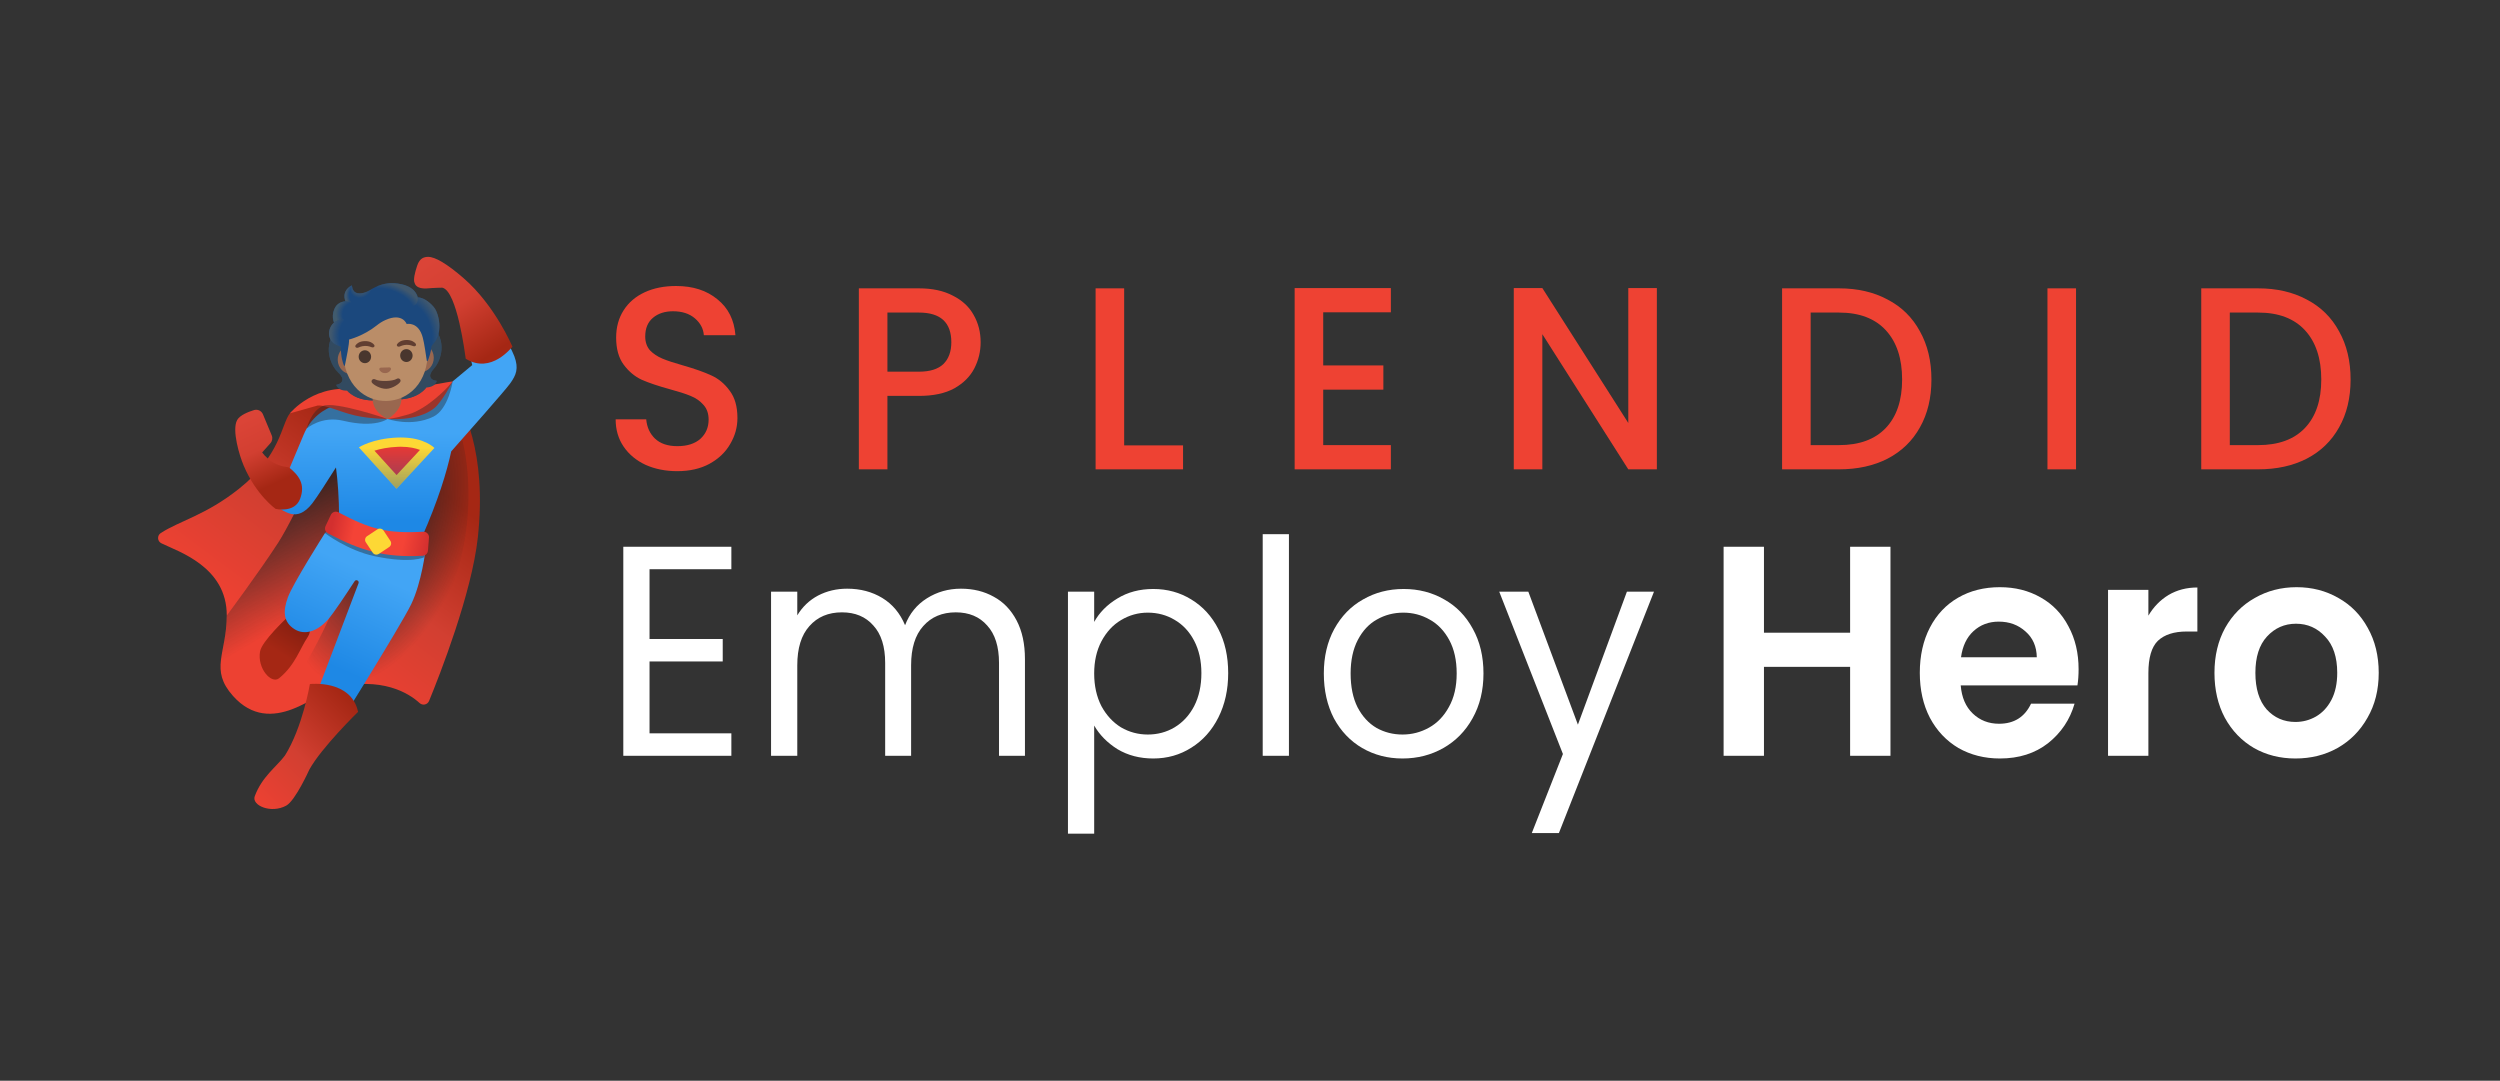 <svg width="192" height="83" viewBox="0 0 192 83" fill="none" xmlns="http://www.w3.org/2000/svg">
<rect x="0" y="0" width="192" height="83" fill="#333333" stroke="none"/>
<path d="M173.424 22.145C174.848 22.145 176.093 22.432 177.158 23.005C178.235 23.565 179.063 24.378 179.64 25.445C180.23 26.498 180.526 27.732 180.526 29.145C180.526 30.558 180.23 31.785 179.64 32.825C179.063 33.865 178.235 34.665 177.158 35.225C176.093 35.772 174.848 36.045 173.424 36.045H169.055V22.145H173.424ZM173.424 34.185C174.989 34.185 176.189 33.745 177.023 32.865C177.857 31.985 178.274 30.745 178.274 29.145C178.274 27.532 177.857 26.272 177.023 25.365C176.189 24.459 174.989 24.005 173.424 24.005H171.249V34.185H173.424Z" fill="#EE4233"/>
<path d="M159.439 22.145V36.045H157.245V22.145H159.439Z" fill="#EE4233"/>
<path d="M141.233 22.145C142.657 22.145 143.901 22.432 144.966 23.005C146.044 23.565 146.872 24.378 147.449 25.445C148.039 26.498 148.334 27.732 148.334 29.145C148.334 30.558 148.039 31.785 147.449 32.825C146.872 33.865 146.044 34.665 144.966 35.225C143.901 35.772 142.657 36.045 141.233 36.045H136.864V22.145H141.233ZM141.233 34.185C142.798 34.185 143.998 33.745 144.832 32.865C145.666 31.985 146.083 30.745 146.083 29.145C146.083 27.532 145.666 26.272 144.832 25.365C143.998 24.459 142.798 24.005 141.233 24.005H139.058V34.185H141.233Z" fill="#EE4233"/>
<path d="M127.247 36.045H125.053L118.452 25.665V36.045H116.258V22.125H118.452L125.053 32.485V22.125H127.247V36.045Z" fill="#EE4233"/>
<path d="M101.623 23.985V28.065H106.242V29.925H101.623V34.185H106.819V36.045H99.429V22.125H106.819V23.985H101.623Z" fill="#EE4233"/>
<path d="M86.336 34.205H90.858V36.045H84.142V22.145H86.336V34.205Z" fill="#EE4233"/>
<path d="M75.313 26.285C75.313 26.992 75.153 27.659 74.832 28.285C74.511 28.912 73.998 29.425 73.293 29.825C72.587 30.212 71.682 30.405 70.579 30.405H68.154V36.045H65.96V22.145H70.579C71.605 22.145 72.471 22.332 73.177 22.705C73.895 23.065 74.428 23.558 74.774 24.185C75.134 24.812 75.313 25.512 75.313 26.285ZM70.579 28.545C71.413 28.545 72.035 28.352 72.446 27.965C72.856 27.565 73.062 27.005 73.062 26.285C73.062 24.765 72.234 24.005 70.579 24.005H68.154V28.545H70.579Z" fill="#EE4233"/>
<path d="M52.016 36.185C51.118 36.185 50.31 36.025 49.591 35.705C48.873 35.372 48.308 34.905 47.898 34.305C47.487 33.705 47.282 33.005 47.282 32.205H49.63C49.681 32.805 49.906 33.298 50.303 33.685C50.714 34.072 51.285 34.265 52.016 34.265C52.773 34.265 53.363 34.078 53.787 33.705C54.21 33.318 54.422 32.825 54.422 32.225C54.422 31.758 54.287 31.378 54.018 31.085C53.761 30.792 53.434 30.565 53.036 30.405C52.651 30.245 52.112 30.072 51.419 29.885C50.547 29.645 49.835 29.405 49.283 29.165C48.744 28.912 48.282 28.525 47.898 28.005C47.513 27.485 47.32 26.792 47.32 25.925C47.32 25.125 47.513 24.425 47.898 23.825C48.282 23.225 48.821 22.765 49.514 22.445C50.207 22.125 51.009 21.965 51.92 21.965C53.216 21.965 54.274 22.305 55.095 22.985C55.929 23.652 56.391 24.572 56.481 25.745H54.056C54.018 25.238 53.787 24.805 53.363 24.445C52.94 24.085 52.382 23.905 51.689 23.905C51.06 23.905 50.547 24.072 50.149 24.405C49.752 24.738 49.553 25.218 49.553 25.845C49.553 26.272 49.675 26.625 49.918 26.905C50.175 27.172 50.496 27.385 50.881 27.545C51.266 27.705 51.792 27.878 52.459 28.065C53.344 28.318 54.063 28.572 54.614 28.825C55.179 29.078 55.654 29.472 56.038 30.005C56.436 30.525 56.635 31.225 56.635 32.105C56.635 32.812 56.449 33.478 56.077 34.105C55.718 34.732 55.185 35.238 54.48 35.625C53.787 35.998 52.966 36.185 52.016 36.185Z" fill="#EE4233"/>
<path d="M127.026 45.441L119.723 63.979H117.642L120.032 57.907L115.141 45.441H117.376L121.183 55.653L124.946 45.441H127.026Z" fill="white"/>
<path d="M107.712 58.252C106.576 58.252 105.543 57.984 104.614 57.447C103.699 56.91 102.976 56.151 102.445 55.17C101.928 54.173 101.67 53.023 101.67 51.72C101.67 50.432 101.936 49.297 102.467 48.316C103.013 47.319 103.751 46.56 104.68 46.039C105.61 45.502 106.65 45.234 107.801 45.234C108.952 45.234 109.992 45.502 110.921 46.039C111.851 46.56 112.581 47.312 113.113 48.293C113.659 49.274 113.931 50.417 113.931 51.72C113.931 53.023 113.651 54.173 113.09 55.17C112.545 56.151 111.799 56.91 110.855 57.447C109.911 57.984 108.863 58.252 107.712 58.252ZM107.712 56.412C108.435 56.412 109.114 56.236 109.748 55.883C110.383 55.53 110.892 55.001 111.276 54.296C111.674 53.591 111.873 52.732 111.873 51.72C111.873 50.708 111.681 49.849 111.298 49.144C110.914 48.439 110.412 47.917 109.793 47.58C109.173 47.227 108.502 47.051 107.779 47.051C107.041 47.051 106.362 47.227 105.743 47.58C105.138 47.917 104.651 48.439 104.282 49.144C103.913 49.849 103.728 50.708 103.728 51.72C103.728 52.747 103.906 53.614 104.26 54.319C104.629 55.024 105.115 55.553 105.72 55.906C106.325 56.243 106.989 56.412 107.712 56.412Z" fill="white"/>
<path d="M98.99 41.025V58.045H96.976V41.025H98.99Z" fill="white"/>
<path d="M84.033 47.764C84.432 47.043 85.022 46.445 85.804 45.97C86.601 45.479 87.523 45.234 88.57 45.234C89.648 45.234 90.621 45.502 91.492 46.039C92.377 46.576 93.071 47.335 93.572 48.316C94.074 49.282 94.325 50.409 94.325 51.697C94.325 52.97 94.074 54.104 93.572 55.101C93.071 56.098 92.377 56.872 91.492 57.424C90.621 57.976 89.648 58.252 88.57 58.252C87.538 58.252 86.623 58.014 85.826 57.539C85.044 57.048 84.447 56.443 84.033 55.722V64.025H82.019V45.441H84.033V47.764ZM92.267 51.697C92.267 50.746 92.082 49.918 91.713 49.213C91.344 48.508 90.843 47.971 90.208 47.603C89.589 47.235 88.903 47.051 88.15 47.051C87.412 47.051 86.726 47.243 86.092 47.626C85.472 47.994 84.97 48.538 84.587 49.259C84.218 49.964 84.033 50.785 84.033 51.72C84.033 52.671 84.218 53.506 84.587 54.227C84.97 54.932 85.472 55.477 86.092 55.86C86.726 56.228 87.412 56.412 88.15 56.412C88.903 56.412 89.589 56.228 90.208 55.86C90.843 55.477 91.344 54.932 91.713 54.227C92.082 53.506 92.267 52.663 92.267 51.697Z" fill="white"/>
<path d="M73.802 45.211C74.747 45.211 75.588 45.418 76.325 45.832C77.063 46.231 77.646 46.836 78.074 47.649C78.502 48.462 78.716 49.451 78.716 50.616V58.045H76.724V50.915C76.724 49.658 76.421 48.699 75.816 48.04C75.226 47.365 74.422 47.028 73.404 47.028C72.356 47.028 71.523 47.381 70.903 48.086C70.283 48.776 69.973 49.78 69.973 51.099V58.045H67.981V50.915C67.981 49.658 67.679 48.699 67.074 48.04C66.484 47.365 65.68 47.028 64.662 47.028C63.614 47.028 62.78 47.381 62.161 48.086C61.541 48.776 61.231 49.78 61.231 51.099V58.045H59.217V45.441H61.231V47.258C61.63 46.599 62.161 46.093 62.825 45.74C63.503 45.387 64.249 45.211 65.06 45.211C66.078 45.211 66.978 45.449 67.76 45.924C68.542 46.399 69.125 47.097 69.509 48.017C69.848 47.128 70.409 46.438 71.191 45.947C71.973 45.456 72.843 45.211 73.802 45.211Z" fill="white"/>
<path d="M49.884 43.716V49.075H55.505V50.8H49.884V56.32H56.169V58.045H47.87V41.991H56.169V43.716H49.884Z" fill="white"/>
<path d="M176.29 58.252C175.11 58.252 174.047 57.984 173.103 57.447C172.159 56.895 171.413 56.121 170.868 55.124C170.336 54.127 170.071 52.977 170.071 51.674C170.071 50.371 170.344 49.221 170.89 48.224C171.45 47.227 172.21 46.461 173.169 45.924C174.128 45.372 175.198 45.096 176.379 45.096C177.559 45.096 178.629 45.372 179.588 45.924C180.547 46.461 181.299 47.227 181.845 48.224C182.406 49.221 182.686 50.371 182.686 51.674C182.686 52.977 182.399 54.127 181.823 55.124C181.262 56.121 180.495 56.895 179.521 57.447C178.562 57.984 177.485 58.252 176.29 58.252ZM176.29 55.446C176.851 55.446 177.374 55.308 177.861 55.032C178.363 54.741 178.761 54.311 179.057 53.744C179.352 53.177 179.499 52.487 179.499 51.674C179.499 50.463 179.189 49.535 178.57 48.891C177.965 48.232 177.22 47.902 176.334 47.902C175.449 47.902 174.704 48.232 174.099 48.891C173.509 49.535 173.214 50.463 173.214 51.674C173.214 52.885 173.501 53.821 174.077 54.48C174.667 55.124 175.405 55.446 176.29 55.446Z" fill="white"/>
<path d="M164.996 47.281C165.394 46.606 165.911 46.078 166.545 45.694C167.194 45.311 167.932 45.119 168.758 45.119V48.5H167.939C166.966 48.5 166.228 48.738 165.726 49.213C165.239 49.688 164.996 50.517 164.996 51.697V58.045H161.897V45.303H164.996V47.281Z" fill="white"/>
<path d="M159.636 51.398C159.636 51.858 159.606 52.272 159.547 52.64H150.583C150.657 53.56 150.967 54.281 151.513 54.802C152.059 55.323 152.73 55.584 153.527 55.584C154.678 55.584 155.497 55.07 155.984 54.043H159.326C158.972 55.27 158.293 56.282 157.29 57.079C156.286 57.861 155.054 58.252 153.593 58.252C152.413 58.252 151.351 57.984 150.406 57.447C149.477 56.895 148.746 56.121 148.215 55.124C147.699 54.127 147.441 52.977 147.441 51.674C147.441 50.355 147.699 49.198 148.215 48.201C148.732 47.204 149.455 46.438 150.384 45.901C151.314 45.364 152.384 45.096 153.593 45.096C154.759 45.096 155.799 45.357 156.714 45.878C157.644 46.399 158.359 47.143 158.861 48.109C159.377 49.06 159.636 50.156 159.636 51.398ZM156.426 50.478C156.412 49.65 156.124 48.991 155.563 48.5C155.003 47.994 154.316 47.741 153.505 47.741C152.738 47.741 152.088 47.986 151.557 48.477C151.041 48.952 150.724 49.619 150.606 50.478H156.426Z" fill="white"/>
<path d="M145.188 41.991V58.045H142.089V51.214H135.472V58.045H132.373V41.991H135.472V48.592H142.089V41.991H145.188Z" fill="white"/>
<g clip-path="url(#clip0_19002_1166)">
<path d="M34.17 30.006C34.376 29.879 34.644 29.93 34.782 30.13C35.504 31.174 37.425 34.657 36.696 41.291C36.222 45.598 33.781 51.817 32.953 53.831C32.925 53.899 32.881 53.959 32.825 54.007C32.769 54.054 32.703 54.087 32.631 54.103C32.559 54.119 32.485 54.117 32.414 54.098C32.343 54.079 32.278 54.042 32.224 53.993C31.392 53.233 29.361 51.951 25.662 52.81C24.49 53.082 20.832 56.746 17.893 53.446C16.078 51.408 17.402 50.208 17.415 47.276C17.433 43.501 13.634 42.343 12.393 41.724C12.077 41.566 12.053 41.13 12.348 40.937C13.789 40.002 15.81 39.562 18.35 37.541C21.575 34.98 21.602 32.58 22.262 31.748C22.596 31.329 25.222 30.15 25.222 30.15C25.222 30.15 27.058 30.638 27.147 30.673L30.423 32.12C30.553 32.168 30.701 32.154 30.822 32.078L34.17 30.006Z" fill="url(#paint0_linear_19002_1166)"/>
<path d="M34.998 44.316C36.858 38.558 35.511 33.828 35.511 33.828C35.511 33.828 30.052 35.757 30.038 35.98C30.028 36.204 26.491 44.612 26.491 44.612C26.491 44.612 23.916 51.576 20.65 54.814C22.991 54.56 24.885 52.989 25.662 52.81C28.099 52.243 29.808 52.607 30.932 53.14C31.547 52.16 33.692 48.365 34.998 44.316Z" fill="url(#paint1_radial_19002_1166)"/>
<path d="M27.274 33.98L25.531 33.189C25.531 33.189 22.768 39.497 21.369 41.673C19.966 43.849 17.415 47.276 17.415 47.276C17.419 50.208 16.075 51.408 17.893 53.446C18.014 53.584 18.141 53.704 18.265 53.817C19.43 52.418 21.355 49.685 22.799 47.637C26.7 42.099 27.274 33.98 27.274 33.98Z" fill="url(#paint2_linear_19002_1166)"/>
<path d="M39.501 27.359C39.154 26.414 37.456 23.701 37.456 23.701L35.483 24.65L36.267 28.04L32.736 30.979C31.277 30.641 29.767 30.581 28.285 30.8C27.274 30.724 24.4 30.759 23.314 33.402L21.74 37.149L20.464 37.592C20.11 38.331 21.272 38.998 22.011 39.349C22.75 39.7 23.386 39.428 23.991 38.648C24.352 38.18 25.191 36.87 25.803 35.898C25.94 36.939 26.037 38.211 26.044 39.758L28.907 41.136L32.393 41.284C33.664 38.407 34.321 36.217 34.654 34.667C35.806 33.368 38.79 29.992 39.175 29.456C39.649 28.796 39.849 28.304 39.501 27.359Z" fill="url(#paint3_linear_19002_1166)"/>
<path d="M18.213 32.261C18.416 31.89 19.052 31.635 19.509 31.494C19.787 31.408 20.083 31.553 20.193 31.817L20.87 33.44C20.953 33.639 20.915 33.87 20.77 34.035L20.134 34.749C20.368 35.066 20.66 35.32 20.997 35.523C21.571 35.87 22.145 35.856 22.204 35.904C22.933 36.492 23.476 37.18 23.049 38.307C22.627 39.428 21.169 39.084 21.169 39.084C21.169 39.084 19.674 38.032 18.711 35.75C18.399 35.018 17.79 33.031 18.213 32.261Z" fill="url(#paint4_linear_19002_1166)"/>
<path d="M22.018 47.465C22.018 47.465 20.114 49.235 19.973 50.029C19.739 51.346 20.853 52.562 21.43 52.092C22.685 51.074 23.025 49.812 23.648 48.898C24.266 47.984 22.843 46.629 22.018 47.465Z" fill="url(#paint5_linear_19002_1166)"/>
<path d="M28.453 41.937L28.367 42.171C28.213 41.6 27.848 41.078 27.353 40.813C27.353 40.813 25.366 40.157 24.868 41.081C24.868 41.081 22.486 44.835 22.108 45.88C21.726 46.925 21.74 47.778 22.634 48.331C23.355 48.775 24.325 48.561 25.212 47.554C25.61 47.1 26.532 45.715 27.233 44.639C27.343 44.467 27.608 44.601 27.535 44.794L23.369 55.763L25.229 56.945C25.229 56.945 30.763 48.101 31.578 46.41C32.393 44.718 32.681 42.236 32.681 42.236L28.453 41.937Z" fill="url(#paint6_linear_19002_1166)"/>
<path opacity="0.4" d="M24.961 40.947L25.648 39.827C25.744 39.61 25.992 39.521 26.191 39.634C28.467 40.934 29.677 41.281 32.265 41.126C32.503 41.112 32.699 41.325 32.681 41.583L32.592 42.79C32.592 42.79 31.643 43.326 28.745 42.711C26.69 42.274 24.961 40.947 24.961 40.947Z" fill="#212121"/>
<path d="M32.468 42.683C29.553 42.838 27.728 42.312 25.184 40.961C24.985 40.855 24.905 40.61 25.002 40.404L25.411 39.538C25.514 39.321 25.779 39.232 25.992 39.345C28.429 40.645 29.725 40.989 32.502 40.837C32.757 40.824 32.97 41.04 32.946 41.294L32.867 42.291C32.85 42.505 32.678 42.673 32.468 42.683Z" fill="url(#paint7_linear_19002_1166)"/>
<path d="M29.887 42.013L29.093 42.539C28.934 42.642 28.725 42.601 28.622 42.443L28.096 41.648C28.071 41.611 28.054 41.57 28.045 41.526C28.037 41.482 28.037 41.437 28.046 41.393C28.055 41.349 28.072 41.308 28.097 41.271C28.122 41.234 28.154 41.202 28.192 41.178L28.986 40.652C29.023 40.627 29.065 40.61 29.109 40.601C29.152 40.593 29.198 40.593 29.241 40.602C29.285 40.611 29.327 40.628 29.364 40.653C29.401 40.678 29.432 40.711 29.457 40.748L29.983 41.542C30.086 41.697 30.045 41.906 29.887 42.013Z" fill="#FDD835"/>
<path d="M28.137 34.461C28.577 34.268 29.395 34 30.574 33.956C30.649 33.952 30.722 33.952 30.791 33.952C31.853 33.952 32.502 34.241 32.836 34.444L30.45 37.008L28.137 34.461Z" fill="#E53935"/>
<path d="M30.794 34.31C31.444 34.31 31.922 34.427 32.255 34.554L30.457 36.486L28.756 34.613C29.192 34.475 29.807 34.341 30.588 34.313C30.66 34.31 30.725 34.31 30.794 34.31ZM30.794 33.599C30.718 33.599 30.643 33.599 30.564 33.602C28.58 33.674 27.563 34.358 27.563 34.358L30.45 37.538L33.365 34.403C33.362 34.403 32.612 33.599 30.794 33.599Z" fill="#FDD835"/>
<path opacity="0.42" d="M27.563 34.358C27.563 34.358 28.58 33.674 30.564 33.601C32.547 33.529 33.365 34.402 33.365 34.402L30.45 37.537L27.563 34.358Z" fill="url(#paint8_linear_19002_1166)"/>
<path d="M23.799 52.535C23.799 52.535 23.245 55.856 21.881 58.028C21.214 58.912 20.128 59.637 19.564 61.153C19.306 61.851 20.812 62.514 21.984 61.871C22.689 61.483 23.754 59.111 23.754 59.111C24.696 57.399 27.501 54.67 27.501 54.67C26.961 52.164 23.799 52.535 23.799 52.535Z" fill="url(#paint9_linear_19002_1166)"/>
<path d="M22.266 31.745C22.266 31.745 24.222 29.277 27.714 29.982C30.309 30.504 29.763 32.171 29.763 32.171C29.763 32.171 28.453 32.182 27.274 31.91C26.081 31.635 25.019 31.082 24.387 31.147L22.266 31.745Z" fill="#ED4132"/>
<path d="M29.763 32.175C29.763 32.175 29.924 30.487 31.066 30.078C32.207 29.669 34.764 29.291 34.764 29.291C34.764 29.291 33.963 30.858 33.345 31.353C32.038 32.395 29.763 32.175 29.763 32.175Z" fill="#ED4132"/>
<path opacity="0.4" d="M23.548 32.917C23.548 32.917 24.669 31.907 26.373 32.316C28.828 32.904 29.763 32.175 29.763 32.175C29.763 32.175 31.567 32.825 33.276 32.003C34.448 31.439 34.768 29.291 34.768 29.291L34.366 29.744C34.366 29.744 32.86 31.384 31.361 31.828C30.265 32.154 29.766 32.175 29.766 32.175C29.766 32.175 25.724 30.79 24.802 31.174C23.881 31.559 23.548 32.917 23.548 32.917Z" fill="#212121"/>
<path d="M35.768 27.551C35.72 27.232 35.112 22.347 33.97 22.093C33.97 22.093 33.365 22.099 32.747 22.154C32.258 22.172 31.935 22.041 31.843 21.735C31.729 21.501 31.846 20.979 32.042 20.394C32.238 19.807 32.589 19.734 32.867 19.727C33.407 19.714 34.328 20.26 35.593 21.354C38.027 23.457 39.357 26.63 39.357 26.63C39.312 26.63 37.745 28.772 35.768 27.551Z" fill="url(#paint10_linear_19002_1166)"/>
<path d="M33.083 29.023C32.953 28.806 33.101 28.572 33.352 28.284C33.754 27.823 34.17 26.778 33.706 25.75C33.709 25.743 33.616 25.571 33.616 25.564H33.441C33.386 25.558 31.461 25.63 29.536 25.709C27.611 25.785 25.689 25.867 25.634 25.877C25.634 25.877 25.383 26.077 25.387 26.084C25.002 27.146 25.504 28.153 25.94 28.579C26.215 28.847 26.38 29.067 26.267 29.294C26.157 29.514 25.806 29.559 25.806 29.559C25.806 29.559 25.896 29.776 26.095 29.886C26.281 29.989 26.504 30.006 26.659 30.002C26.659 30.002 27.291 30.81 28.862 30.748L29.735 30.714L30.608 30.68C32.179 30.618 32.746 29.762 32.746 29.762C32.901 29.751 33.121 29.717 33.297 29.6C33.489 29.473 33.561 29.25 33.561 29.25C33.561 29.25 33.211 29.236 33.083 29.023Z" fill="#324A60"/>
<path d="M29.735 30.717L29.698 29.796L32.478 29.463L32.747 29.765C32.747 29.765 32.179 30.621 30.608 30.683L29.735 30.717Z" fill="url(#paint11_radial_19002_1166)"/>
<path d="M32.723 29.363C32.279 28.744 33.197 28.473 33.197 28.473C33.042 28.679 32.977 28.858 33.08 29.026C33.207 29.236 33.561 29.253 33.561 29.253C33.561 29.253 33.101 29.696 32.723 29.363Z" fill="url(#paint12_radial_19002_1166)"/>
<path d="M33.706 25.75C34.159 26.744 33.767 27.802 33.376 28.26C33.321 28.322 33.094 28.566 33.046 28.755C33.046 28.755 32.062 27.493 31.753 26.74C31.691 26.589 31.633 26.431 31.619 26.269C31.609 26.145 31.622 26.001 31.688 25.891C31.77 25.761 33.651 25.647 33.651 25.647C33.654 25.647 33.706 25.75 33.706 25.75Z" fill="url(#paint13_radial_19002_1166)"/>
<path d="M25.387 26.084C25.012 27.111 25.49 28.136 25.916 28.559C25.975 28.617 26.222 28.84 26.284 29.026C26.284 29.026 27.164 27.689 27.412 26.916C27.46 26.761 27.508 26.599 27.508 26.434C27.508 26.311 27.484 26.166 27.408 26.063C27.315 25.939 27.215 25.977 27.068 25.984C26.786 25.994 25.552 25.974 25.456 25.977C25.456 25.974 25.387 26.084 25.387 26.084Z" fill="url(#paint14_radial_19002_1166)"/>
<path d="M29.739 30.717L29.701 29.796L26.903 29.686L26.662 30.009C26.662 30.009 27.295 30.817 28.866 30.755L29.739 30.717Z" fill="url(#paint15_radial_19002_1166)"/>
<path d="M26.652 29.604C27.044 28.951 26.109 28.751 26.109 28.751C26.277 28.944 26.356 29.116 26.27 29.294C26.16 29.514 25.81 29.559 25.81 29.559C25.81 29.559 26.305 29.968 26.652 29.604Z" fill="url(#paint16_radial_19002_1166)"/>
<path d="M29.694 29.738L28.587 29.768L28.618 30.628C28.618 31.714 29.773 32.175 29.773 32.175C29.773 32.175 30.829 31.608 30.829 30.611L30.798 29.71L29.694 29.738Z" fill="#99674F"/>
<path d="M32.245 26.372L31.53 26.393L27.659 26.499L26.944 26.52C26.374 26.537 25.92 27.046 25.937 27.654C25.954 28.263 26.435 28.747 27.006 28.734L27.721 28.713L31.592 28.607L32.307 28.586C32.877 28.569 33.331 28.06 33.314 27.452C33.297 26.843 32.815 26.358 32.245 26.372Z" fill="#99674F"/>
<path d="M29.477 22.533C27.79 22.577 26.277 24.427 26.349 27.022C26.422 29.604 28.065 30.838 29.704 30.793C31.344 30.748 32.919 29.428 32.85 26.843C32.774 24.248 31.162 22.488 29.477 22.533Z" fill="#BA8D68"/>
<path d="M28.037 27.892C28.301 27.884 28.509 27.657 28.501 27.384C28.494 27.11 28.274 26.895 28.01 26.902C27.746 26.909 27.538 27.137 27.546 27.41C27.553 27.683 27.773 27.899 28.037 27.892Z" fill="#49362E"/>
<path d="M31.224 27.802C31.487 27.795 31.695 27.568 31.688 27.294C31.68 27.021 31.46 26.805 31.197 26.812C30.933 26.82 30.725 27.047 30.733 27.32C30.74 27.594 30.96 27.809 31.224 27.802Z" fill="#49362E"/>
<path d="M30.461 29.098C30.158 29.291 29.144 29.318 28.831 29.143C28.653 29.043 28.474 29.208 28.553 29.366C28.629 29.521 29.192 29.875 29.67 29.861C30.148 29.848 30.684 29.466 30.75 29.304C30.818 29.146 30.636 28.988 30.461 29.098Z" fill="#5D4037"/>
<path d="M29.952 28.222C29.942 28.218 29.932 28.215 29.921 28.215L29.234 28.235C29.223 28.235 29.213 28.239 29.203 28.246C29.141 28.273 29.11 28.338 29.141 28.407C29.172 28.476 29.313 28.665 29.588 28.655C29.863 28.648 29.993 28.452 30.021 28.383C30.048 28.308 30.014 28.242 29.952 28.222Z" fill="#99674F"/>
<path d="M28.732 26.475C28.639 26.358 28.422 26.187 28.013 26.197C27.604 26.207 27.398 26.39 27.312 26.513C27.274 26.568 27.284 26.63 27.315 26.665C27.343 26.699 27.419 26.73 27.504 26.699C27.59 26.668 27.752 26.578 28.027 26.568C28.302 26.561 28.47 26.644 28.556 26.671C28.642 26.699 28.718 26.665 28.742 26.627C28.756 26.604 28.763 26.576 28.761 26.549C28.759 26.522 28.749 26.496 28.732 26.475Z" fill="#613E31"/>
<path d="M31.922 26.39C31.829 26.273 31.612 26.101 31.203 26.111C30.794 26.121 30.588 26.303 30.502 26.427C30.464 26.482 30.474 26.544 30.505 26.578C30.533 26.613 30.608 26.644 30.694 26.613C30.78 26.582 30.942 26.493 31.217 26.482C31.492 26.475 31.66 26.558 31.746 26.585C31.832 26.613 31.908 26.578 31.932 26.541C31.953 26.503 31.963 26.441 31.922 26.39Z" fill="#613E31"/>
<path d="M33.372 23.66C33.118 23.309 32.564 22.845 32.087 22.835C31.99 22.378 31.482 22.007 31 21.873C29.691 21.515 28.869 22.007 28.429 22.271C28.336 22.326 27.745 22.687 27.312 22.464C27.04 22.323 27.03 21.914 27.03 21.914C27.03 21.914 26.208 22.264 26.532 23.138C26.246 23.162 25.875 23.296 25.693 23.705C25.476 24.193 25.576 24.588 25.651 24.777C25.414 24.997 25.122 25.454 25.356 26.022C25.535 26.451 26.181 26.623 26.181 26.623C26.167 27.407 26.332 27.881 26.418 28.074C26.432 28.108 26.48 28.101 26.49 28.067C26.573 27.675 26.848 26.314 26.806 26.077C26.806 26.077 27.907 25.812 28.931 24.994C29.141 24.825 29.367 24.681 29.611 24.574C30.918 23.994 31.231 24.884 31.231 24.884C31.231 24.884 32.142 24.671 32.471 25.936C32.595 26.41 32.695 27.173 32.778 27.706C32.784 27.744 32.836 27.751 32.85 27.713C32.936 27.496 33.104 27.067 33.132 26.634C33.142 26.482 33.541 26.266 33.692 25.609C33.877 24.736 33.558 23.914 33.372 23.66Z" fill="#1B487D"/>
<path d="M33.114 26.64C33.125 26.489 33.523 26.273 33.675 25.616C33.692 25.547 33.702 25.475 33.716 25.403C33.826 24.605 33.541 23.89 33.372 23.66C33.138 23.337 32.647 22.918 32.197 22.845C32.159 22.842 32.121 22.838 32.083 22.838C32.083 22.838 32.124 23.048 32.045 23.217C31.946 23.437 31.722 23.498 31.722 23.498C32.939 24.623 32.894 25.602 33.114 26.64Z" fill="url(#paint17_radial_19002_1166)"/>
<path d="M28.704 22.113C28.598 22.168 28.508 22.223 28.426 22.271C28.333 22.326 27.742 22.687 27.308 22.464C27.04 22.326 27.027 21.931 27.027 21.914C26.913 22.072 26.593 23.182 27.659 23.213C28.12 23.227 28.384 22.814 28.539 22.471C28.591 22.343 28.68 22.161 28.704 22.113Z" fill="url(#paint18_radial_19002_1166)"/>
<path d="M30.863 21.838C31.585 22.003 31.949 22.354 32.083 22.835C32.124 22.976 32.217 24.303 29.619 22.893C28.652 22.367 28.897 22.007 29.003 21.962C29.433 21.79 30.055 21.652 30.863 21.838Z" fill="url(#paint19_radial_19002_1166)"/>
<path d="M27.023 21.914C27.023 21.914 27.02 21.914 27.016 21.917C26.927 21.959 26.226 22.319 26.525 23.134L27.288 23.227C26.59 22.574 27.026 21.914 27.023 21.914Z" fill="url(#paint20_radial_19002_1166)"/>
<path d="M26.999 23.193L26.528 23.138C26.511 23.138 26.446 23.148 26.415 23.151C26.154 23.199 25.844 23.347 25.693 23.705C25.528 24.09 25.545 24.413 25.604 24.626C25.621 24.698 25.655 24.777 25.655 24.777C25.655 24.777 25.879 24.547 26.432 24.513L26.999 23.193Z" fill="url(#paint21_radial_19002_1166)"/>
<path d="M25.624 24.798C25.401 25.011 25.108 25.482 25.36 26.042C25.549 26.465 26.174 26.627 26.174 26.627C26.174 26.627 26.298 26.661 26.363 26.658L26.422 24.513C26.126 24.523 25.844 24.626 25.665 24.76C25.669 24.76 25.624 24.794 25.624 24.798Z" fill="url(#paint22_radial_19002_1166)"/>
</g>
<defs>
<linearGradient id="paint0_linear_19002_1166" x1="31.261" y1="35.842" x2="21.47" y2="48.955" gradientUnits="userSpaceOnUse">
<stop stop-color="#A52714"/>
<stop offset="0.529" stop-color="#D23F31"/>
<stop offset="1" stop-color="#ED4132"/>
</linearGradient>
<radialGradient id="paint1_radial_19002_1166" cx="0" cy="0" r="1" gradientUnits="userSpaceOnUse" gradientTransform="translate(29.648 40.77) rotate(20.579) scale(6.387 12.376)">
<stop stop-color="#212121"/>
<stop offset="0.999" stop-color="#212121" stop-opacity="0"/>
</radialGradient>
<linearGradient id="paint2_linear_19002_1166" x1="19.174" y1="37.926" x2="24.225" y2="46.647" gradientUnits="userSpaceOnUse">
<stop stop-color="#212121"/>
<stop offset="0.999" stop-color="#212121" stop-opacity="0"/>
</linearGradient>
<linearGradient id="paint3_linear_19002_1166" x1="30.037" y1="33.223" x2="29.978" y2="39.988" gradientUnits="userSpaceOnUse">
<stop stop-color="#42A5F5"/>
<stop offset="1" stop-color="#1E88E5"/>
</linearGradient>
<linearGradient id="paint4_linear_19002_1166" x1="21.223" y1="37.075" x2="18.968" y2="32.183" gradientUnits="userSpaceOnUse">
<stop stop-color="#A52714"/>
<stop offset="0.529" stop-color="#D23F31"/>
<stop offset="1" stop-color="#DB4437"/>
</linearGradient>
<linearGradient id="paint5_linear_19002_1166" x1="22.86" y1="47.87" x2="21.141" y2="50.534" gradientUnits="userSpaceOnUse">
<stop offset="0.001" stop-color="#851F10"/>
<stop offset="0.841" stop-color="#A52714"/>
</linearGradient>
<linearGradient id="paint6_linear_19002_1166" x1="27.9" y1="43.76" x2="24.755" y2="50.821" gradientUnits="userSpaceOnUse">
<stop stop-color="#42A5F5"/>
<stop offset="1" stop-color="#1E88E5"/>
</linearGradient>
<linearGradient id="paint7_linear_19002_1166" x1="25.463" y1="40.452" x2="32.895" y2="42.076" gradientUnits="userSpaceOnUse">
<stop stop-color="#D32F2F"/>
<stop offset="0.23" stop-color="#F44336"/>
<stop offset="0.742" stop-color="#F44336"/>
<stop offset="1" stop-color="#D32F2F"/>
</linearGradient>
<linearGradient id="paint8_linear_19002_1166" x1="30.463" y1="34.366" x2="30.463" y2="37.753" gradientUnits="userSpaceOnUse">
<stop stop-color="#0D47A1" stop-opacity="0"/>
<stop offset="1" stop-color="#0D47A1"/>
</linearGradient>
<linearGradient id="paint9_linear_19002_1166" x1="26.631" y1="53.49" x2="18.96" y2="61.16" gradientUnits="userSpaceOnUse">
<stop stop-color="#A52714"/>
<stop offset="0.529" stop-color="#D23F31"/>
<stop offset="1" stop-color="#ED4132"/>
</linearGradient>
<linearGradient id="paint10_linear_19002_1166" x1="37.724" y1="27.206" x2="32.977" y2="20.027" gradientUnits="userSpaceOnUse">
<stop stop-color="#A52714"/>
<stop offset="0.529" stop-color="#D23F31"/>
<stop offset="1" stop-color="#DB4437"/>
</linearGradient>
<radialGradient id="paint11_radial_19002_1166" cx="0" cy="0" r="1" gradientUnits="userSpaceOnUse" gradientTransform="translate(31.107 29.329) rotate(-2.287) scale(2.288 1.124)">
<stop offset="0.728" stop-color="#324A60" stop-opacity="0"/>
<stop offset="1" stop-color="#324A60"/>
</radialGradient>
<radialGradient id="paint12_radial_19002_1166" cx="0" cy="0" r="1" gradientUnits="userSpaceOnUse" gradientTransform="translate(33.346 28.899) rotate(152.633) scale(0.677 0.502)">
<stop offset="0.663" stop-color="#324A60"/>
<stop offset="1" stop-color="#324A60" stop-opacity="0"/>
</radialGradient>
<radialGradient id="paint13_radial_19002_1166" cx="0" cy="0" r="1" gradientUnits="userSpaceOnUse" gradientTransform="translate(31.518 27.057) rotate(-96.569) scale(2.971 2.476)">
<stop offset="0.725" stop-color="#324A60" stop-opacity="0"/>
<stop offset="1" stop-color="#324A60"/>
</radialGradient>
<radialGradient id="paint14_radial_19002_1166" cx="0" cy="0" r="1" gradientUnits="userSpaceOnUse" gradientTransform="translate(27.669 27.21) rotate(-88.011) scale(2.971 2.476)">
<stop offset="0.725" stop-color="#324A60" stop-opacity="0"/>
<stop offset="1" stop-color="#324A60"/>
</radialGradient>
<radialGradient id="paint15_radial_19002_1166" cx="0" cy="0" r="1" gradientUnits="userSpaceOnUse" gradientTransform="translate(28.262 29.441) rotate(177.713) scale(2.288 1.124)">
<stop offset="0.728" stop-color="#324A60" stop-opacity="0.141"/>
<stop offset="1" stop-color="#324A60"/>
</radialGradient>
<radialGradient id="paint16_radial_19002_1166" cx="0" cy="0" r="1" gradientUnits="userSpaceOnUse" gradientTransform="translate(25.997 29.191) rotate(22.785) scale(0.677 0.502)">
<stop offset="0.663" stop-color="#324A60"/>
<stop offset="1" stop-color="#324A60" stop-opacity="0"/>
</radialGradient>
<radialGradient id="paint17_radial_19002_1166" cx="0" cy="0" r="1" gradientUnits="userSpaceOnUse" gradientTransform="translate(31.291 25.498) rotate(69.795) scale(3.482 2.584)">
<stop offset="0.699" stop-color="#41586D" stop-opacity="0"/>
<stop offset="1" stop-color="#41586D"/>
</radialGradient>
<radialGradient id="paint18_radial_19002_1166" cx="0" cy="0" r="1" gradientUnits="userSpaceOnUse" gradientTransform="translate(27.747 21.839) rotate(25.912) scale(0.913 1.083)">
<stop offset="0.58" stop-color="#41586D"/>
<stop offset="1" stop-color="#41586D" stop-opacity="0"/>
</radialGradient>
<radialGradient id="paint19_radial_19002_1166" cx="0" cy="0" r="1" gradientUnits="userSpaceOnUse" gradientTransform="translate(29.852 23.417) rotate(-159.481) scale(2.855 1.605)">
<stop offset="0.699" stop-color="#41586D" stop-opacity="0"/>
<stop offset="1" stop-color="#41586D"/>
</radialGradient>
<radialGradient id="paint20_radial_19002_1166" cx="0" cy="0" r="1" gradientUnits="userSpaceOnUse" gradientTransform="translate(27.414 22.687) rotate(-2.287) scale(0.838 1.025)">
<stop offset="0.702" stop-color="#41586D" stop-opacity="0"/>
<stop offset="1" stop-color="#41586D"/>
</radialGradient>
<radialGradient id="paint21_radial_19002_1166" cx="0" cy="0" r="1" gradientUnits="userSpaceOnUse" gradientTransform="translate(27.357 24.167) rotate(-167.227) scale(1.572 1.471)">
<stop offset="0.66" stop-color="#41586D" stop-opacity="0"/>
<stop offset="1" stop-color="#415B6D"/>
</radialGradient>
<radialGradient id="paint22_radial_19002_1166" cx="0" cy="0" r="1" gradientUnits="userSpaceOnUse" gradientTransform="translate(27.045 25.698) rotate(5.544) scale(1.65 2.319)">
<stop offset="0.598" stop-color="#41586D" stop-opacity="0"/>
<stop offset="1" stop-color="#41586D"/>
</radialGradient>
<clipPath id="clip0_19002_1166">
<rect width="31" height="44" fill="white" transform="translate(11.314 18.975)"/>
</clipPath>
</defs>
</svg>
